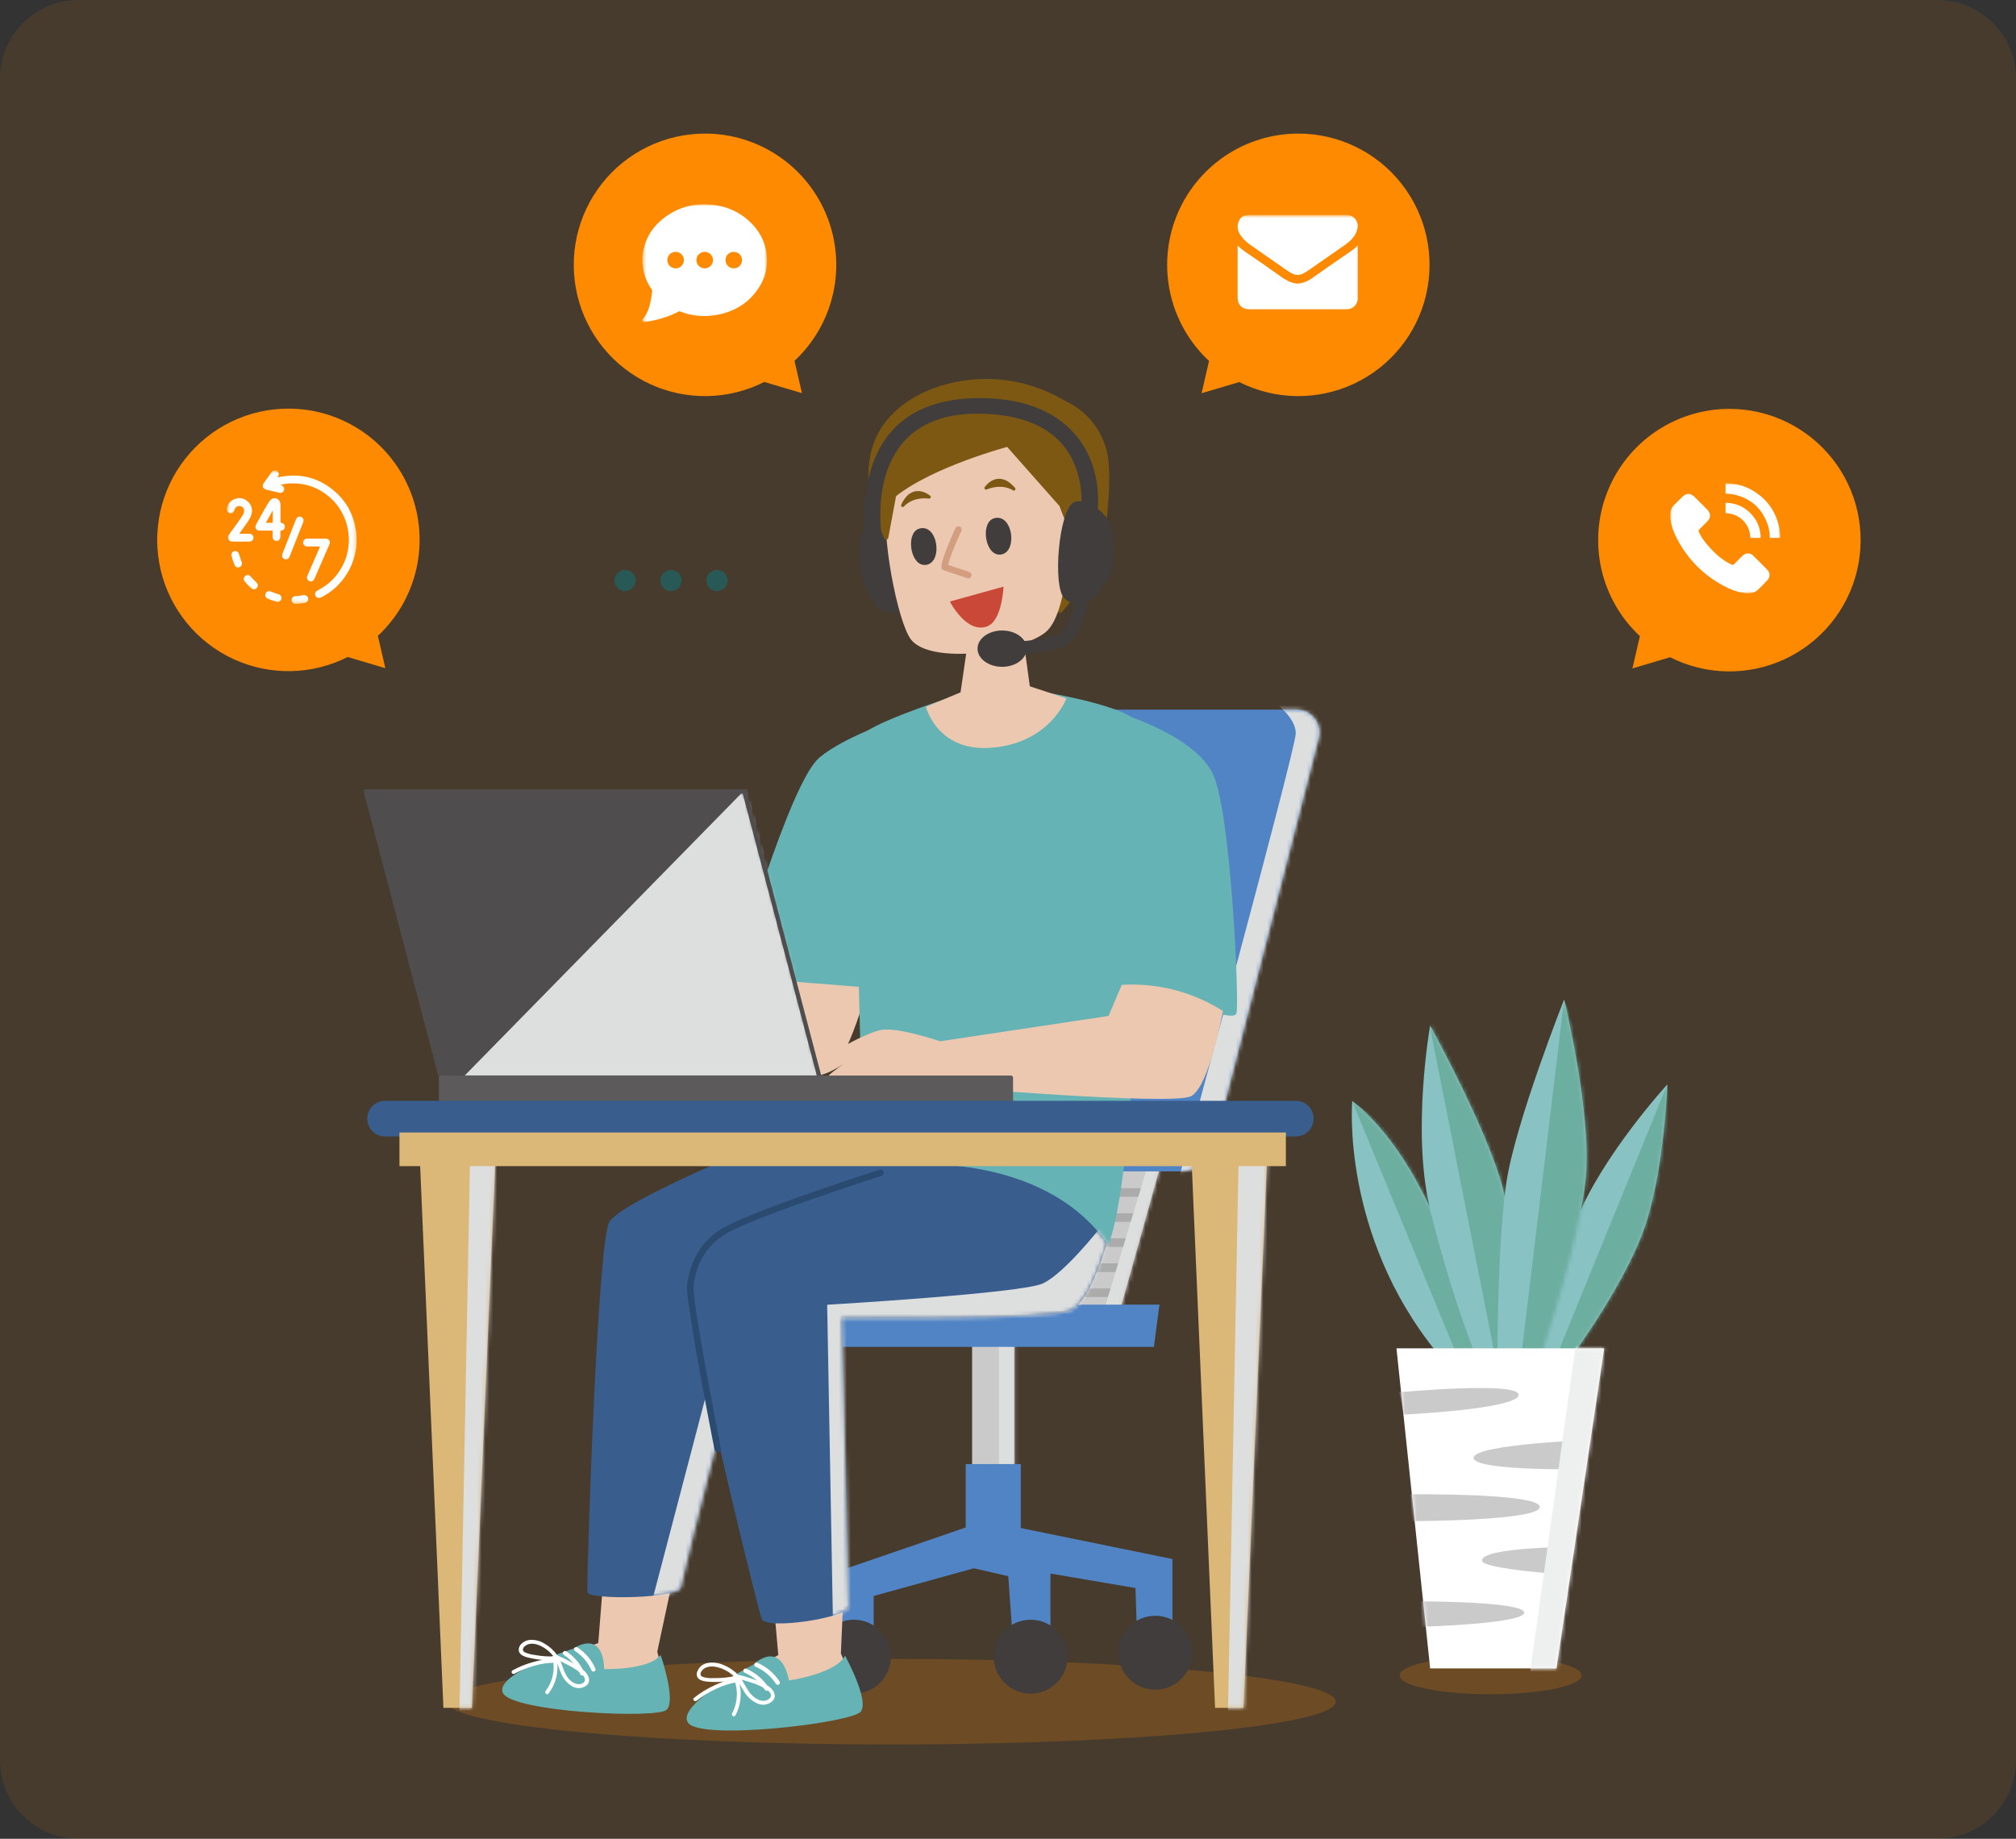 <svg width="513" height="468" viewBox="0 0 513 468" fill="none" xmlns="http://www.w3.org/2000/svg">
<rect x="0" y="0" width="513" height="468" fill="#333333" stroke="none"/>
<g clip-path="url(#clip0_198_436)">
<path d="M493 0H20C8.954 0 0 8.954 0 20V448C0 459.046 8.954 468 20 468H493C504.046 468 513 459.046 513 448V20C513 8.954 504.046 0 493 0Z" fill="#FE8A02" fill-opacity="0.1"/>
<g style="mix-blend-mode:multiply" opacity="0.2">
<path d="M402.465 426.41C402.465 429.067 392.093 431.22 379.309 431.22C366.524 431.22 356.161 429.112 356.161 426.41C356.161 423.708 366.524 421.601 379.309 421.601C392.093 421.601 402.465 423.762 402.465 426.41Z" fill="#FE8A02"/>
</g>
<path d="M365.714 344.351L375.618 343.513C375.618 343.513 367.677 299.003 344.106 280.224C344.07 280.224 341.162 314.179 365.714 344.351Z" fill="#89C2C3"/>
<mask id="mask0_198_436" style="mask-type:luminance" maskUnits="userSpaceOnUse" x="343" y="280" width="33" height="65">
<path d="M365.714 344.351L375.618 343.513C375.618 343.513 367.677 299.003 344.106 280.224C344.07 280.224 341.162 314.179 365.714 344.351Z" fill="white"/>
</mask>
<g mask="url(#mask0_198_436)">
<path d="M344.07 280.224L370.756 344.999L378.193 344.72C378.193 344.72 370.99 315.701 366.146 305.587C361.155 295.331 353.538 286.58 344.07 280.224Z" fill="#6CAE9F"/>
</g>
<path d="M363.914 261.031C363.914 261.031 380.48 291.086 382.992 305.064C385.504 319.043 384.171 346.251 384.171 346.251L375.546 345.216C370.781 332.784 366.842 320.051 363.752 307.1C359.232 287.466 363.914 261.031 363.914 261.031Z" fill="#89C2C3"/>
<mask id="mask1_198_436" style="mask-type:luminance" maskUnits="userSpaceOnUse" x="361" y="261" width="24" height="86">
<path d="M363.913 261.031C363.913 261.031 380.479 291.086 382.991 305.064C385.503 319.042 384.17 346.251 384.17 346.251L375.545 345.215C370.781 332.783 366.841 320.05 363.751 307.099C359.231 287.465 363.913 261.031 363.913 261.031Z" fill="white"/>
</mask>
<g mask="url(#mask1_198_436)">
<path d="M362.923 256.6L380.929 347.638L385.809 348.224C385.809 348.224 387.709 316.421 386.709 305.893C385.71 295.364 362.923 256.6 362.923 256.6Z" fill="#6CAE9F"/>
</g>
<path d="M400.378 344.613C400.378 344.613 414.306 325.699 418.952 311.027C423.597 296.355 424.282 276 424.282 276C424.282 276 407.851 293.87 401.071 310.658C395.858 323.546 392.5 344.243 392.5 344.243L400.378 344.613Z" fill="#89C2C3"/>
<mask id="mask2_198_436" style="mask-type:luminance" maskUnits="userSpaceOnUse" x="392" y="276" width="33" height="69">
<path d="M400.377 344.613C400.377 344.613 414.305 325.699 418.951 311.027C423.596 296.355 424.281 276 424.281 276C424.281 276 407.85 293.87 401.07 310.658C395.857 323.546 392.499 344.243 392.499 344.243L400.377 344.613Z" fill="white"/>
</mask>
<g mask="url(#mask2_198_436)">
<path d="M424.281 276L395.714 346.027L402.853 345.675C402.853 345.675 417.853 321.862 421.067 313.162C427.144 296.716 424.281 276 424.281 276Z" fill="#6CAE9F"/>
</g>
<path d="M391.618 346.72C391.618 346.72 402.179 315.674 403.565 299.237C404.952 282.8 398.019 254.384 398.019 254.384C398.019 254.384 385.658 285.592 383.353 300.786C381.048 315.98 381.039 344.999 381.039 344.999L391.618 346.72Z" fill="#89C2C3"/>
<mask id="mask3_198_436" style="mask-type:luminance" maskUnits="userSpaceOnUse" x="381" y="254" width="23" height="93">
<path d="M391.617 346.719C391.617 346.719 402.178 315.674 403.564 299.237C404.951 282.8 398.018 254.384 398.018 254.384C398.018 254.384 385.657 285.592 383.352 300.786C381.047 315.98 381.038 344.999 381.038 344.999L391.617 346.719Z" fill="white"/>
</mask>
<g mask="url(#mask3_198_436)">
<path d="M398.018 254.384L386.872 347.079L393.967 347.98C393.967 347.98 403.78 314.521 405.266 304.262C408.633 280.908 398.063 254.384 398.063 254.384" fill="#6CAE9F"/>
</g>
<path d="M355.351 343.18H408.209L396.063 424.645H363.922L355.351 343.18Z" fill="white"/>
<mask id="mask4_198_436" style="mask-type:luminance" maskUnits="userSpaceOnUse" x="355" y="343" width="54" height="82">
<path d="M355.352 343.181H408.21L396.064 424.645H363.923L355.352 343.181Z" fill="white"/>
</mask>
<g mask="url(#mask4_198_436)">
<path d="M356.062 354.357C356.062 354.357 386.782 351.493 386.421 355.069C386.061 358.644 357.161 360.049 357.161 360.049L356.062 354.357Z" fill="#CACACB"/>
<path d="M406.778 366.408C406.778 366.408 374.996 367.462 374.996 371.047C374.996 374.631 405.706 373.911 405.706 373.911L406.778 366.408Z" fill="#CACACB"/>
<path d="M358.962 380.332C358.962 380.332 391.815 379.972 391.815 383.548C391.815 387.123 359.313 387.15 359.313 387.15L358.962 380.332Z" fill="#CACACB"/>
<path d="M401.779 393.68C401.779 393.68 376.57 393.68 377.137 397.283C377.488 399.426 399.645 400.885 399.645 400.885L401.779 393.68Z" fill="#CACACB"/>
<path d="M361.067 407.569C361.067 407.569 387.852 407.569 387.852 410.433C387.852 413.297 361.743 414.036 361.743 414.036L361.067 407.569Z" fill="#CACACB"/>
<g style="mix-blend-mode:multiply">
<path d="M401.069 341.748L389.284 426.077H397.855L410.352 341.397L401.069 341.748Z" fill="#EEEFEF"/>
</g>
</g>
<g style="mix-blend-mode:multiply" opacity="0.2">
<path d="M226.821 444C289.274 444 339.902 439.125 339.902 433.111C339.902 427.097 289.274 422.222 226.821 422.222C164.368 422.222 113.74 427.097 113.74 433.111C113.74 439.125 164.368 444 226.821 444Z" fill="#FE8A02"/>
</g>
<path d="M258.107 341.118H247.366V388.123H258.107V341.118Z" fill="#CACACB"/>
<mask id="mask5_198_436" style="mask-type:luminance" maskUnits="userSpaceOnUse" x="247" y="341" width="12" height="48">
<path d="M258.107 341.118H247.366V388.123H258.107V341.118Z" fill="white"/>
</mask>
<g mask="url(#mask5_198_436)">
<g style="mix-blend-mode:multiply">
<path d="M260.25 341.793H254.209V378.053H260.25V341.793Z" fill="#DDDEDE"/>
</g>
</g>
<path d="M258.909 388.744L298.343 396.805V415.052H289.286L288.944 404.19L267.3 400.498V415.052H257.567L256.559 401.173L247.826 399.156L222.319 406.208V415.052H212.587V400.164L245.818 388.744H258.909Z" fill="#5184C4"/>
<path d="M293.985 430.049C299.176 430.049 303.385 425.839 303.385 420.646C303.385 415.453 299.176 411.243 293.985 411.243C288.794 411.243 284.586 415.453 284.586 420.646C284.586 425.839 288.794 430.049 293.985 430.049Z" fill="#403D3C"/>
<path d="M262.267 431.058C267.458 431.058 271.666 426.848 271.666 421.655C271.666 416.462 267.458 412.252 262.267 412.252C257.075 412.252 252.867 416.462 252.867 421.655C252.867 426.848 257.075 431.058 262.267 431.058Z" fill="#403D3C"/>
<path d="M226.686 421.655C226.686 423.515 226.134 425.332 225.101 426.879C224.069 428.425 222.601 429.63 220.883 430.342C219.166 431.054 217.276 431.24 215.452 430.877C213.629 430.514 211.954 429.619 210.64 428.304C209.325 426.989 208.43 425.313 208.067 423.489C207.705 421.665 207.891 419.775 208.602 418.057C209.314 416.338 210.518 414.87 212.064 413.837C213.61 412.803 215.427 412.252 217.286 412.252C219.778 412.254 222.168 413.246 223.93 415.009C225.692 416.771 226.683 419.162 226.686 421.655Z" fill="#403D3C"/>
<path d="M259.747 372.632H245.738V393.113H259.747V372.632Z" fill="#5184C4"/>
<path d="M295.49 295.958L284.749 334.408H269.983L281.057 295.958H295.49Z" fill="#CACACB"/>
<mask id="mask6_198_436" style="mask-type:luminance" maskUnits="userSpaceOnUse" x="269" y="295" width="27" height="40">
<path d="M295.489 295.959L284.748 334.408H269.982L281.056 295.959H295.489Z" fill="white"/>
</mask>
<g mask="url(#mask6_198_436)">
<path d="M269.65 329.031H287.441" stroke="#ABABAC" stroke-width="2.2" stroke-linecap="round" stroke-linejoin="round"/>
<path d="M272 322.654H289.79" stroke="#ABABAC" stroke-width="2.2" stroke-linecap="round" stroke-linejoin="round"/>
<path d="M274.351 316.269H292.141" stroke="#ABABAC" stroke-width="2.2" stroke-linecap="round" stroke-linejoin="round"/>
<path d="M276.7 309.892H294.491" stroke="#ABABAC" stroke-width="2.2" stroke-linecap="round" stroke-linejoin="round"/>
<path d="M279.051 303.515H296.841" stroke="#ABABAC" stroke-width="2.2" stroke-linecap="round" stroke-linejoin="round"/>
<g style="mix-blend-mode:multiply">
<path d="M291.97 296.967L280.392 335.245H288.45L300.352 298.138L291.97 296.967Z" fill="#DDDEDE"/>
</g>
</g>
<path d="M293.626 342.802H194.437L193.032 332.057H295.039L293.626 342.802Z" fill="#5184C4"/>
<path d="M300.351 298.138H239.219C237.639 298.137 236.08 297.788 234.651 297.114C233.222 296.44 231.959 295.459 230.953 294.241C229.947 293.023 229.222 291.597 228.83 290.067C228.438 288.536 228.388 286.937 228.685 285.385L247.07 189.33C247.539 186.879 248.848 184.669 250.77 183.079C252.693 181.489 255.109 180.62 257.604 180.621H329.972C330.852 180.622 331.721 180.823 332.512 181.21C333.303 181.597 333.995 182.159 334.536 182.854C335.078 183.548 335.454 184.357 335.637 185.218C335.819 186.08 335.803 186.971 335.59 187.826L308.958 291.402C308.479 293.323 307.372 295.03 305.813 296.25C304.253 297.471 302.331 298.135 300.351 298.138Z" fill="#5184C4"/>
<mask id="mask7_198_436" style="mask-type:luminance" maskUnits="userSpaceOnUse" x="228" y="180" width="108" height="119">
<path d="M300.352 298.138H239.22C237.64 298.137 236.08 297.788 234.652 297.114C233.223 296.44 231.96 295.459 230.954 294.241C229.948 293.023 229.223 291.597 228.831 290.067C228.439 288.536 228.389 286.937 228.686 285.385L247.071 189.33C247.54 186.879 248.849 184.669 250.771 183.079C252.694 181.489 255.11 180.62 257.605 180.621H329.973C330.853 180.622 331.722 180.823 332.513 181.21C333.304 181.597 333.996 182.159 334.537 182.854C335.079 183.548 335.455 184.357 335.638 185.218C335.82 186.08 335.804 186.971 335.591 187.826L308.959 291.402C308.48 293.323 307.373 295.03 305.813 296.25C304.254 297.471 302.332 298.135 300.352 298.138Z" fill="white"/>
</mask>
<g mask="url(#mask7_198_436)">
<g style="mix-blend-mode:multiply">
<path d="M324.696 179.107C324.696 179.107 329.729 182.629 329.729 186.664C329.729 190.699 299.541 301.498 299.541 301.498L310.111 296.995C310.111 296.995 338.255 191.194 339.299 187.673C340.344 184.151 336.779 179.107 334.798 179.107H324.696Z" fill="#DDDEDE"/>
</g>
</g>
<path d="M196.903 408.307L198.046 421.231C198.046 421.231 177.096 433.021 178.248 436.821C179.4 440.622 216.251 436.821 217.394 433.777C218.538 430.733 213.973 420.853 213.973 420.853L214.729 403.74L196.903 408.307Z" fill="#ECC8B1"/>
<path d="M191.654 423.708C191.654 423.708 198.497 416.872 200.774 427.707C200.774 427.707 212.749 425.996 215.027 421.402C215.027 421.402 221.329 432.805 219.015 435.66C216.701 438.515 178.545 443.072 175.124 438.515C171.703 433.958 191.654 423.708 191.654 423.708Z" fill="#66B3B5"/>
<path d="M192.51 423.708C194.718 424.67 196.596 426.257 197.912 428.274" stroke="white" stroke-width="1.1" stroke-linecap="round" stroke-linejoin="round"/>
<path d="M189.701 425.23C191.908 426.189 193.786 427.773 195.103 429.787" stroke="white" stroke-width="1.1" stroke-linecap="round" stroke-linejoin="round"/>
<path d="M187.36 427.149C188.62 427.446 189.863 427.807 191.087 428.221C192.396 428.613 193.654 429.16 194.832 429.851C195.4 430.211 196.201 430.806 196.192 431.544C196.183 432.283 195.193 432.841 194.472 432.886C192.834 432.994 191.375 431.698 190.502 430.446C189.629 429.194 188.971 427.546 187.846 426.321C186.805 425.216 185.536 424.353 184.128 423.79C182.785 423.171 181.279 423.004 179.833 423.312C179.21 423.46 178.642 423.781 178.194 424.239C177.746 424.696 177.437 425.271 177.303 425.897C177.114 427.906 179.617 428.014 181.012 428.077C183.22 428.168 185.43 427.968 187.585 427.482C188.206 427.347 187.945 426.393 187.324 426.528C185.395 426.958 183.42 427.151 181.445 427.104C180.531 427.178 179.612 427.064 178.744 426.771C178.014 426.411 178.203 425.681 178.645 425.168C179.635 424.015 181.238 423.997 182.615 424.348C184.128 424.737 185.519 425.502 186.657 426.573C187.864 427.699 188.458 429.167 189.358 430.545C190.138 431.89 191.327 432.95 192.753 433.571C193.398 433.868 194.12 433.96 194.819 433.832C195.518 433.705 196.161 433.365 196.66 432.859C197.768 431.562 196.831 430.103 195.679 429.257C194.504 428.474 193.221 427.867 191.87 427.455C190.473 426.955 189.048 426.534 187.603 426.195C186.982 426.05 186.703 427.005 187.342 427.149H187.36Z" fill="white"/>
<path d="M186.666 427.086C187.278 428.52 187.561 430.073 187.496 431.632C187.431 433.19 187.018 434.714 186.288 436.092C185.991 436.651 186.837 437.155 187.143 436.587C187.956 435.054 188.412 433.357 188.477 431.623C188.543 429.889 188.216 428.162 187.521 426.572C187.269 425.987 186.414 426.491 186.621 427.068L186.666 427.086Z" fill="white"/>
<path d="M187.242 427.221C185.298 427.545 183.411 428.152 181.642 429.022C179.834 429.857 178.135 430.91 176.582 432.157C176.087 432.553 176.789 433.255 177.284 432.85C178.78 431.668 180.412 430.67 182.146 429.878C183.852 429.037 185.672 428.451 187.548 428.14C188.169 428.041 187.908 427.086 187.278 427.185L187.242 427.221Z" fill="white"/>
<path d="M153.211 405.893L152.238 418.187C152.238 418.187 130.784 425.924 131.252 429.67C131.72 433.417 166.869 435.678 168.417 433.012C169.966 430.346 167.256 420.348 167.256 420.348L170.668 404.443L153.211 405.893Z" fill="#ECC8B1"/>
<path d="M145.837 419.628C145.837 419.628 153.328 414.296 153.751 424.816C153.751 424.816 165.248 425.104 168.102 421.213C168.102 421.213 172.181 432.922 169.588 435.209C166.995 437.497 130.487 435.759 128.002 430.94C125.517 426.122 145.837 419.628 145.837 419.628Z" fill="#66B3B5"/>
<path d="M146.638 419.763C148.559 421.013 150.074 422.798 150.995 424.897" stroke="white" stroke-width="1.1" stroke-linecap="round" stroke-linejoin="round"/>
<path d="M143.784 420.754C145.707 421.999 147.222 423.781 148.142 425.879" stroke="white" stroke-width="1.1" stroke-linecap="round" stroke-linejoin="round"/>
<path d="M141.336 422.231C142.47 422.708 143.578 423.258 144.667 423.843C145.797 424.406 146.857 425.098 147.827 425.906C148.304 426.347 149.034 427.086 148.8 427.806C148.566 428.527 147.611 428.707 146.999 428.644C145.441 428.446 144.298 426.977 143.713 425.654C143.128 424.33 142.74 422.681 141.849 421.366C141.012 420.147 139.914 419.128 138.635 418.385C137.45 417.611 136.037 417.265 134.629 417.403C133.521 417.593 132.189 418.403 132.018 419.61C131.765 421.411 134.016 421.817 135.304 422.087C137.316 422.507 139.373 422.667 141.426 422.564C142.056 422.564 142.065 421.538 141.426 421.574C139.617 421.667 137.804 421.546 136.024 421.213C135.181 421.115 134.356 420.897 133.575 420.565C132.873 420.196 132.945 419.547 133.467 419.061C134.547 418.034 136.168 418.286 137.402 418.836C138.793 419.464 139.999 420.442 140.904 421.673C141.804 422.943 142.155 424.456 142.776 425.879C143.324 427.293 144.341 428.476 145.657 429.229C146.228 429.554 146.883 429.699 147.537 429.644C148.191 429.59 148.813 429.338 149.322 428.923C150.456 427.833 149.745 426.338 148.818 425.401C147.794 424.465 146.642 423.679 145.396 423.069C144.192 422.405 142.954 421.804 141.687 421.267C141.102 421.024 140.85 421.979 141.426 422.222L141.336 422.231Z" fill="white"/>
<path d="M140.588 421.979C140.945 423.417 140.976 424.917 140.676 426.368C140.377 427.819 139.756 429.185 138.86 430.364C138.473 430.86 139.166 431.562 139.562 431.058C140.574 429.751 141.278 428.232 141.62 426.615C141.963 424.997 141.937 423.324 141.543 421.718C141.504 421.596 141.419 421.495 141.307 421.434C141.195 421.373 141.064 421.358 140.941 421.392C140.818 421.425 140.712 421.505 140.647 421.615C140.581 421.724 140.56 421.855 140.588 421.979Z" fill="white"/>
<path d="M141.201 422.204C139.318 422.204 137.446 422.484 135.646 423.032C133.816 423.525 132.054 424.239 130.397 425.158C130.292 425.228 130.218 425.335 130.19 425.457C130.161 425.58 130.18 425.709 130.243 425.818C130.306 425.927 130.409 426.008 130.529 426.044C130.649 426.08 130.779 426.069 130.892 426.013C132.476 425.138 134.16 424.458 135.907 423.987C137.623 423.463 139.407 423.196 141.201 423.194C141.332 423.194 141.458 423.142 141.551 423.049C141.644 422.956 141.696 422.83 141.696 422.699C141.696 422.568 141.644 422.442 141.551 422.349C141.458 422.256 141.332 422.204 141.201 422.204Z" fill="white"/>
<path d="M211.912 271.614C216.413 268.84 221.987 247.098 221.987 247.098C209.148 239.551 195.715 244.838 195.715 244.838L192.699 252.889L150.149 261.203C150.149 261.203 139.346 257.933 135.051 258.942C130.756 259.951 119.745 266.489 120.781 269.011C121.816 271.533 126.993 267.21 126.993 267.21C126.993 267.21 118.935 272.749 120.952 274.01C122.969 275.271 129.514 269.984 129.514 269.984C129.514 269.984 121.96 274.766 124.22 275.775C125.697 276.433 132.323 272.497 132.323 272.497C132.323 272.497 124.607 277 126.363 277.793C128.119 278.585 135.681 274.55 135.681 274.55L143.235 272.533C143.235 272.533 138.454 275.811 139.706 277.036C140.957 278.261 149.528 275.235 151.293 274.514C153.058 273.794 153.805 271.245 153.805 271.245C153.805 271.245 206.168 274.181 211.957 271.578" fill="#ECC8B1"/>
<path d="M227.353 183.971C227.353 183.971 214.937 188.168 208.896 193.211C201.396 199.453 187.414 248.152 187.414 248.152L221.626 250.854L227.353 183.971Z" fill="#66B3B5"/>
<mask id="mask8_198_436" style="mask-type:luminance" maskUnits="userSpaceOnUse" x="187" y="183" width="41" height="68">
<path d="M227.353 183.971C227.353 183.971 214.937 188.168 208.896 193.211C201.396 199.453 187.414 248.152 187.414 248.152L221.626 250.854L227.353 183.971Z" fill="white"/>
</mask>
<g mask="url(#mask8_198_436)">
<g style="mix-blend-mode:multiply" opacity="0.25">
<path d="M207.104 239.379C201.936 245.107 193.032 246.224 183.858 244.18C183.642 246.882 185.658 249.223 187.747 250.871C195.418 256.789 205.925 257.383 215.567 256.384C220.177 255.906 224.949 255.033 228.649 252.24C232.727 249.142 234.879 244.135 236.167 239.172C237.896 232.496 238.363 225.556 237.544 218.709C236.815 212.612 223.22 191.095 218.52 201.434C215.477 208.135 217.863 227.463 207.104 239.379Z" fill="#66B3B5"/>
</g>
</g>
<path d="M227.353 183.971C227.353 183.971 214.937 188.168 208.896 193.211C201.396 199.453 187.414 248.152 187.414 248.152L221.626 250.854L227.353 183.971Z" stroke="#66B3B5" stroke-width="1.1" stroke-linecap="round" stroke-linejoin="round"/>
<path d="M194.122 291.086C194.122 291.086 158.046 305.722 155.021 311.072C151.995 316.422 149.186 403.236 149.484 405.254C149.781 407.271 172.982 406.929 173.315 403.912C173.648 400.895 192.447 328.022 192.447 328.022L245.143 301.498C245.143 301.498 210.904 285.007 194.122 291.086Z" fill="#395E8E"/>
<mask id="mask9_198_436" style="mask-type:luminance" maskUnits="userSpaceOnUse" x="149" y="289" width="97" height="118">
<path d="M194.121 291.086C194.121 291.086 158.045 305.722 155.02 311.072C151.994 316.422 149.185 403.236 149.483 405.254C149.78 407.271 172.981 406.929 173.314 403.912C173.647 400.895 192.446 328.022 192.446 328.022L245.142 301.498C245.142 301.498 210.903 285.007 194.121 291.086Z" fill="white"/>
</mask>
<g mask="url(#mask9_198_436)">
<g style="mix-blend-mode:multiply">
<path d="M183.994 338.578L165.501 409.136L175.089 406.398L186.731 363.238L183.994 338.578Z" fill="#DDDEDE"/>
</g>
</g>
<path d="M262.015 176.081C262.015 176.081 285.424 179.612 288.944 184.142C290.961 186.736 289.952 293.437 281.651 316.359C281.651 316.359 235.077 291.14 193.032 291.428L219.718 273.793C219.718 273.793 217.071 192.392 219.466 187.79C220.834 185.16 238.85 178.855 244.387 177.342C247.871 176.396 262.015 176.081 262.015 176.081Z" fill="#66B3B5"/>
<mask id="mask10_198_436" style="mask-type:luminance" maskUnits="userSpaceOnUse" x="193" y="176" width="97" height="141">
<path d="M262.015 176.081C262.015 176.081 285.424 179.612 288.944 184.142C290.961 186.736 289.952 293.437 281.651 316.359C281.651 316.359 235.077 291.14 193.032 291.428L219.718 273.793C219.718 273.793 217.071 192.392 219.466 187.79C220.834 185.16 238.85 178.855 244.387 177.342C247.871 176.396 262.015 176.081 262.015 176.081Z" fill="white"/>
</mask>
<g mask="url(#mask10_198_436)">
<g style="mix-blend-mode:multiply" opacity="0.25">
<path d="M257.225 277.919C249.843 284.493 241.92 293.05 233.349 298.039L257.504 314.855C260.142 316.656 262.906 318.574 266.067 319.106C268.773 319.414 271.514 319.125 274.097 318.259C279.742 316.683 285.297 314.269 289.484 310.153C294.886 304.83 297.515 297.148 298.109 289.564C298.703 281.98 297.461 274.397 296.227 266.894L291.906 240.496C291.141 235.822 290.339 231.039 288.061 226.887C286.81 224.609 285.216 207.181 282.137 207.298C278.113 207.478 275.025 262.085 257.225 277.919Z" fill="#66B3B5"/>
</g>
</g>
<path d="M262.015 176.081C262.015 176.081 285.424 179.612 288.944 184.142C290.961 186.736 289.952 293.437 281.651 316.359C281.651 316.359 235.077 291.14 193.032 291.428L219.718 273.793C219.718 273.793 217.071 192.392 219.466 187.79C220.834 185.16 238.85 178.855 244.387 177.342C247.871 176.396 262.015 176.081 262.015 176.081Z" stroke="#66B3B5" stroke-width="1.1" stroke-linecap="round" stroke-linejoin="round"/>
<path d="M283.406 181.62C283.406 181.62 302.628 186.934 307.931 196.778C312.721 205.686 314.846 255.987 314.089 257.744C313.333 259.5 282.65 249.872 279.382 247.836L283.406 181.62Z" fill="#66B3B5" stroke="#66B3B5" stroke-width="1.1" stroke-linecap="round" stroke-linejoin="round"/>
<path d="M311.191 257.321C311.191 257.321 307.788 276.414 303.133 278.981C298.479 281.548 236.743 276.279 236.743 276.279C236.743 276.279 227.074 278.378 224.346 277.252C224.346 277.252 218.179 280.008 216.45 279.17C214.721 278.333 220.898 275.568 220.898 275.568C220.898 275.568 214.145 279.17 212.705 278.486C210.481 277.378 218.242 272.929 218.242 272.929C218.242 272.929 211.471 277.928 209.509 276.586C207.546 275.244 215.811 270.056 215.811 270.056C215.811 270.056 208.014 275.514 207.114 272.947C206.213 270.38 219.898 262.923 224.22 262.139C228.541 261.355 239.219 265.03 239.219 265.03L282.084 258.581L285.451 250.665C294.518 250.118 303.525 252.447 311.191 257.321Z" fill="#ECC8B1"/>
<path d="M281.651 316.358C281.651 316.358 277.699 330.715 272.648 333.399C267.597 336.083 214.262 335.443 214.262 335.443C214.262 335.443 215.945 406.298 215.945 408.982C215.945 411.666 194.797 415.026 193.788 412.008C192.987 409.586 179.221 355.168 175.638 330.697C174.323 321.69 178.077 315.926 182.012 313.909C196.966 306.235 229.036 296.499 229.036 296.499C229.036 296.499 264.779 292.599 281.651 316.358Z" fill="#395E8E"/>
<mask id="mask11_198_436" style="mask-type:luminance" maskUnits="userSpaceOnUse" x="175" y="296" width="107" height="118">
<path d="M281.651 316.358C281.651 316.358 277.699 330.715 272.648 333.399C267.597 336.083 214.262 335.443 214.262 335.443C214.262 335.443 215.945 406.298 215.945 408.982C215.945 411.666 194.797 415.026 193.788 412.008C192.987 409.586 179.221 355.168 175.638 330.697C174.323 321.69 178.077 315.926 182.012 313.909C196.966 306.235 229.036 296.499 229.036 296.499C229.036 296.499 264.779 292.599 281.651 316.358Z" fill="white"/>
</mask>
<g mask="url(#mask11_198_436)">
<g style="mix-blend-mode:multiply">
<path d="M279.885 312.576C279.885 312.576 270.819 324.167 265.327 326.68C259.835 329.193 210.488 332.084 210.488 332.084L211.956 412.837L218.501 409.811L217.493 339.803C217.493 339.803 270.36 341.316 276.401 336.785C282.442 332.255 285.467 317.646 285.467 317.646L279.885 312.576Z" fill="#DDDEDE"/>
</g>
</g>
<path d="M270.82 102.551C273.395 103.717 275.666 105.461 277.458 107.648C279.249 109.835 280.511 112.406 281.147 115.161C282.398 120.448 281.399 131.526 280.138 138.073C278.878 144.621 269.83 155.429 269.83 155.429L225.525 136.794C222.269 130.977 220.948 124.274 221.752 117.655C223.013 106.325 233.078 99.777 243.36 97.76C252.79 95.854 262.592 97.564 270.82 102.551Z" fill="#7C5813" stroke="#7C5813" stroke-width="1.1" stroke-linecap="round" stroke-linejoin="round"/>
<path d="M225.003 134.282C219.466 131.76 217.8 137.182 218.962 144.351C220.474 153.421 224.751 157.699 228.784 155.429C231.593 153.853 225.003 134.282 225.003 134.282Z" fill="#403D3C"/>
<path d="M225.759 126.725C223.958 135.732 228.46 158.419 231.8 162.751C236.833 169.299 259.71 166.03 266.012 160.95C272.891 155.438 272.314 128.463 272.314 125.689C272.314 122.915 266.075 111.018 252.174 110.829C233.817 110.603 226.767 121.691 225.759 126.725Z" fill="#ECC8B1"/>
<path d="M243.883 134.786C243.883 134.786 240.362 142.334 240.362 144.351L246.403 146.369" stroke="#D39D80" stroke-width="1.65" stroke-linecap="round" stroke-linejoin="round"/>
<path d="M241.704 153.096L255.362 149.313C255.362 149.313 255.02 158.05 251.167 159.446C245.909 161.355 241.704 153.096 241.704 153.096Z" fill="#CA4837"/>
<path d="M253.047 132.462C257 131.183 258.224 139.839 254.776 140.568C251.328 141.298 250.139 133.408 253.047 132.462Z" fill="#403D3C" stroke="#403D3C" stroke-width="1.1" stroke-linecap="round" stroke-linejoin="round"/>
<path d="M234.005 135.092C237.958 133.804 239.182 142.459 235.734 143.198C232.286 143.936 231.115 136.038 234.005 135.092Z" fill="#403D3C" stroke="#403D3C" stroke-width="1.1" stroke-linecap="round" stroke-linejoin="round"/>
<path d="M256.973 107.082C263.833 107.983 270.064 112.621 272.08 117.151C274.097 121.682 272.585 135.039 272.585 135.039L270.064 128.491L256.469 113.126C256.469 113.126 237.337 118.16 227.514 125.969L225.498 136.777C223.543 132.501 223.272 127.644 224.741 123.177C227.622 114.882 237.337 104.56 256.973 107.082Z" fill="#7C5813" stroke="#7C5813" stroke-width="1.1" stroke-linecap="round" stroke-linejoin="round"/>
<path d="M260.251 161.481L262.052 174.676L271.361 177.756C271.361 177.756 267.085 189.564 251.473 190.366C238.319 190.951 235.618 179.891 235.618 179.891L244.423 176.216L246.224 163.877L260.251 161.481Z" fill="#ECC8B1"/>
<path d="M250.923 124.203C250.923 124.203 253.948 119.7 257.972 124.455C257.981 124.455 255.217 122.447 250.923 124.203Z" fill="#7C5813" stroke="#7C5813" stroke-width="0.83" stroke-linecap="round" stroke-linejoin="round"/>
<path d="M236.428 126.491C236.428 126.491 232.305 122.943 229.712 128.635C229.712 128.644 231.837 125.951 236.428 126.491Z" fill="#7C5813" stroke="#7C5813" stroke-width="0.83" stroke-linecap="round" stroke-linejoin="round"/>
<path d="M273.089 127.941C269.38 130.282 267.831 149.295 270.82 152.258C273.809 155.222 279.337 153.591 282.398 146.404C284.199 142.117 283.506 134.498 281.399 131.552C279.652 129.103 275.232 126.599 273.089 127.941Z" fill="#403D3C"/>
<path d="M277.239 131.481C277.155 131.489 277.071 131.489 276.987 131.481C276.72 131.46 276.459 131.387 276.221 131.264C275.982 131.141 275.771 130.972 275.599 130.767C275.427 130.561 275.298 130.323 275.219 130.067C275.141 129.81 275.114 129.541 275.141 129.274C275.141 129.184 276.267 119.547 269.928 112.63C265.688 108.009 259.044 105.596 250.175 105.307C219.969 104.326 224.246 134.128 224.174 134.885C224.106 135.424 223.83 135.915 223.403 136.252C222.977 136.589 222.436 136.745 221.896 136.686C221.364 136.641 220.87 136.395 220.512 135.999C220.155 135.603 219.961 135.086 219.969 134.552C219.717 125.734 219.969 100.804 250.301 101.336C260.421 101.516 268.11 104.551 273.143 110.063C280.705 118.34 279.391 129.292 279.328 129.751C279.247 130.243 278.992 130.69 278.608 131.008C278.224 131.326 277.737 131.494 277.239 131.481Z" fill="#403D3C"/>
<g style="mix-blend-mode:multiply" opacity="0.6">
<path d="M246.151 166.264C246.151 166.264 254.254 165.759 259.494 164.246C259.494 164.246 256.721 169.533 251.94 170.29C247.16 171.046 246.151 166.264 246.151 166.264Z" fill="#ECC8B1"/>
</g>
<path d="M182.625 368.767C182.625 368.767 175.215 331.237 175.665 327.229C176.169 322.726 178.177 317.16 183.768 313.629C190.8 309.126 224.04 298.516 224.04 298.516" stroke="#2A4A70" stroke-width="1.65" stroke-linecap="round" stroke-linejoin="round"/>
<path d="M275.358 152.853C275.358 152.853 273.845 160.473 270.856 162.481C267.867 164.49 259.53 164.886 259.53 164.886" stroke="#403D3C" stroke-width="3.3" stroke-linecap="round" stroke-linejoin="round"/>
<path d="M261.258 165.094C261.258 167.651 258.458 169.714 255.001 169.714C251.544 169.714 248.753 167.651 248.753 165.094C248.753 162.536 251.553 160.473 255.001 160.473C258.449 160.473 261.258 162.518 261.258 165.094Z" fill="#403D3C"/>
<path d="M208.554 274.298H112.228L93.096 201.435H189.422L208.554 274.298Z" fill="#4F4D4D"/>
<mask id="mask12_198_436" style="mask-type:luminance" maskUnits="userSpaceOnUse" x="93" y="201" width="116" height="74">
<path d="M208.554 274.298H112.228L93.096 201.435H189.422L208.554 274.298Z" fill="white"/>
</mask>
<g mask="url(#mask12_198_436)">
<g style="mix-blend-mode:multiply">
<path d="M190.773 199.76L114.74 277.324L212.669 277.072L190.773 199.76Z" fill="#DDDEDE"/>
</g>
</g>
<path d="M208.554 274.298H112.228L93.096 201.435H189.422L208.554 274.298Z" stroke="#4F4D4D" stroke-width="1.1" stroke-linecap="round" stroke-linejoin="round"/>
<path d="M257.234 274.298H112.228V280.341H257.234V274.298Z" fill="#5C5A5A" stroke="#5C5A5A" stroke-width="1.1" stroke-linecap="round" stroke-linejoin="round"/>
<path d="M329.745 280.179H97.984C95.487 280.179 93.464 282.203 93.464 284.7V284.728C93.464 287.225 95.487 289.249 97.984 289.249H329.745C332.242 289.249 334.265 287.225 334.265 284.728V284.7C334.265 282.203 332.242 280.179 329.745 280.179Z" fill="#395E8E"/>
<path d="M106.844 295.202L112.831 434.687H120.079L126.057 295.202H106.844Z" fill="#DBB778"/>
<mask id="mask13_198_436" style="mask-type:luminance" maskUnits="userSpaceOnUse" x="106" y="295" width="21" height="140">
<path d="M106.844 295.202L112.831 434.687H120.079L126.057 295.202H106.844Z" fill="white"/>
</mask>
<g mask="url(#mask13_198_436)">
<g style="mix-blend-mode:multiply">
<path d="M119.62 294.392L116.883 437.218H123.05L131.261 294.392H119.62Z" fill="#DDDEDE"/>
</g>
</g>
<path d="M303.205 295.202L309.192 434.687H316.431L322.418 295.202H303.205Z" fill="#DBB778"/>
<mask id="mask14_198_436" style="mask-type:luminance" maskUnits="userSpaceOnUse" x="303" y="295" width="20" height="140">
<path d="M303.205 295.202L309.192 434.687H316.431L322.418 295.202H303.205Z" fill="white"/>
</mask>
<g mask="url(#mask14_198_436)">
<g style="mix-blend-mode:multiply">
<path d="M315.206 293.536L312.469 436.362H318.627L326.847 293.536H315.206Z" fill="#DDDEDE"/>
</g>
</g>
<path d="M327.208 288.24H101.649V296.805H327.208V288.24Z" fill="#DBB778"/>
<path d="M159.054 150.448C160.541 150.448 161.746 149.243 161.746 147.755C161.746 146.268 160.541 145.062 159.054 145.062C157.568 145.062 156.362 146.268 156.362 147.755C156.362 149.243 157.568 150.448 159.054 150.448Z" fill="#295956"/>
<path d="M170.74 150.448C172.227 150.448 173.432 149.243 173.432 147.755C173.432 146.268 172.227 145.062 170.74 145.062C169.253 145.062 168.048 146.268 168.048 147.755C168.048 149.243 169.253 150.448 170.74 150.448Z" fill="#295956"/>
<path d="M182.435 150.448C183.922 150.448 185.127 149.243 185.127 147.755C185.127 146.268 183.922 145.062 182.435 145.062C180.948 145.062 179.743 146.268 179.743 147.755C179.743 149.243 180.948 150.448 182.435 150.448Z" fill="#295956"/>
<path d="M73.38 104C80.085 103.998 86.635 106.016 92.178 109.79C97.721 113.565 101.999 118.921 104.456 125.162C106.913 131.403 107.435 138.239 105.953 144.781C104.472 151.323 101.056 157.267 96.151 161.839L98.052 170.059L88.472 167.221C83.971 169.498 79.013 170.727 73.97 170.813C68.926 170.9 63.929 169.842 59.353 167.721C54.776 165.599 50.74 162.467 47.546 158.561C44.353 154.656 42.085 150.077 40.913 145.169C39.742 140.261 39.697 135.152 40.782 130.224C41.866 125.296 44.053 120.678 47.177 116.716C50.301 112.755 54.282 109.553 58.82 107.35C63.358 105.148 68.336 104.003 73.38 104Z" fill="#FE8A02"/>
<mask id="mask15_198_436" style="mask-type:luminance" maskUnits="userSpaceOnUse" x="57" y="119" width="34" height="35">
<path d="M90.761 119.705H57.705V153.705H90.761V119.705Z" fill="white"/>
</mask>
<g mask="url(#mask15_198_436)">
<path d="M70.213 119.705C70.972 120.141 71.138 120.668 70.724 121.322L70.619 121.488C70.957 121.506 71.24 121.381 71.531 121.33C76.817 120.399 81.484 121.733 85.478 125.328C88.338 127.901 89.981 131.184 90.578 134.999C91.659 141.919 87.947 149.029 81.671 152.061C81.112 152.327 80.547 152.167 80.288 151.66C80.029 151.152 80.238 150.566 80.815 150.278C83.778 148.796 85.967 146.546 87.404 143.543C90.175 137.757 88.659 130.567 83.775 126.448C80.905 124.023 77.596 122.887 73.848 123.041C73.032 123.07 72.222 123.189 71.432 123.396C71.453 123.512 71.536 123.484 71.592 123.508C72.129 123.707 72.41 124.198 72.273 124.704C72.127 125.247 71.659 125.541 71.081 125.419C70.502 125.298 69.909 125.142 69.323 125.001C68.802 124.875 68.281 124.748 67.761 124.621C66.882 124.408 66.606 123.663 67.131 122.935C67.754 122.067 68.391 121.208 69.007 120.334C69.186 120.054 69.446 119.836 69.752 119.713L70.213 119.705Z" fill="white"/>
<path d="M71.378 130.633C71.378 131.352 71.382 132.071 71.378 132.789C71.378 132.967 71.406 133.056 71.616 133.083C72.157 133.163 72.506 133.578 72.495 134.073C72.488 134.583 72.12 134.981 71.559 135.042C71.373 135.063 71.351 135.144 71.351 135.295C71.351 135.748 71.351 136.202 71.339 136.655C71.326 137.252 70.907 137.689 70.359 137.685C69.826 137.685 69.401 137.257 69.381 136.681C69.368 136.294 69.387 135.906 69.39 135.52C69.39 134.969 69.438 135.055 68.951 135.052C67.998 135.052 67.045 135.052 66.092 135.052C65.179 135.052 64.729 134.289 65.172 133.483C66.192 131.629 67.199 129.766 68.302 127.959C68.436 127.718 68.6 127.495 68.79 127.296C69.224 126.878 69.727 126.675 70.32 126.874C70.912 127.074 71.244 127.538 71.331 128.149C71.447 128.971 71.364 129.804 71.378 130.633ZM67.644 133.065C68.222 133.065 68.732 133.065 69.243 133.065C69.432 133.065 69.413 132.938 69.413 132.816C69.413 132.363 69.413 131.91 69.413 131.457C69.413 130.99 69.413 130.523 69.413 130.056L69.341 130.04L67.644 133.065Z" fill="white"/>
<path d="M60.936 135.853C61.768 135.853 62.597 135.853 63.427 135.853C63.936 135.853 64.293 136.096 64.444 136.534C64.495 136.678 64.512 136.832 64.493 136.984C64.474 137.136 64.419 137.281 64.334 137.407C64.249 137.534 64.135 137.638 64.002 137.712C63.87 137.786 63.721 137.826 63.57 137.831C62.069 137.854 60.568 137.891 59.068 137.831C58.15 137.788 57.705 136.917 58.226 136.143C58.835 135.238 59.511 134.38 60.147 133.492C60.645 132.792 61.13 132.082 61.614 131.371C61.816 131.081 61.971 130.761 62.075 130.423C62.28 129.729 61.968 129.092 61.306 128.852C60.997 128.746 60.659 128.763 60.362 128.899C60.065 129.036 59.83 129.283 59.707 129.589C59.679 129.66 59.66 129.736 59.638 129.81C59.462 130.413 58.962 130.73 58.419 130.58C57.875 130.43 57.591 129.89 57.748 129.287C58.05 128.134 58.759 127.328 59.886 126.965C61.125 126.565 62.263 126.829 63.181 127.772C64.099 128.714 64.35 129.84 63.92 131.103C63.676 131.822 63.29 132.462 62.855 133.075C62.268 133.903 61.676 134.726 61.089 135.554C61.029 135.639 60.93 135.708 60.936 135.853Z" fill="white"/>
<path d="M80.569 137.095C81.348 137.095 82.126 137.089 82.903 137.095C83.711 137.102 84.159 137.782 83.835 138.534C82.565 141.471 81.289 144.404 80.007 147.335C79.765 147.89 79.216 148.115 78.709 147.899C78.201 147.682 77.972 147.1 78.217 146.537C79.242 144.168 80.271 141.802 81.305 139.439C81.46 139.084 81.46 139.084 81.063 139.084C80.11 139.084 79.156 139.09 78.203 139.084C77.445 139.076 76.966 138.451 77.185 137.78C77.25 137.578 77.378 137.403 77.549 137.281C77.721 137.16 77.927 137.097 78.137 137.104C78.948 137.095 79.756 137.095 80.569 137.095Z" fill="white"/>
<path d="M72.746 142.361C72.029 142.355 71.591 141.659 71.868 140.942C72.432 139.493 73.006 138.047 73.576 136.601C74.158 135.122 74.741 133.646 75.326 132.171C75.519 131.684 75.921 131.429 76.369 131.487C77.031 131.576 77.409 132.215 77.16 132.872C76.721 134.025 76.257 135.171 75.805 136.32C75.105 138.094 74.405 139.869 73.705 141.643C73.512 142.133 73.191 142.366 72.746 142.361Z" fill="white"/>
<path d="M60.501 144.418C60.33 144.408 60.164 144.349 60.025 144.248C59.886 144.146 59.778 144.007 59.715 143.846C59.379 143.089 59.111 142.304 58.915 141.499C58.881 141.373 58.872 141.241 58.889 141.112C58.907 140.982 58.949 140.858 59.015 140.745C59.08 140.632 59.167 140.534 59.27 140.455C59.374 140.377 59.492 140.32 59.617 140.289C60.151 140.156 60.648 140.444 60.809 141.005C61.009 141.695 61.242 142.371 61.5 143.041C61.766 143.732 61.307 144.419 60.501 144.418Z" fill="white"/>
<path d="M70.586 153.195C70.534 153.185 70.41 153.17 70.299 153.139C69.561 152.937 68.837 152.68 68.136 152.37C67.609 152.14 67.38 151.59 67.579 151.085C67.626 150.96 67.698 150.847 67.79 150.752C67.882 150.656 67.993 150.581 68.114 150.53C68.236 150.479 68.367 150.453 68.499 150.455C68.631 150.457 68.761 150.486 68.882 150.54C69.55 150.815 70.231 151.056 70.923 151.262C71.153 151.326 71.351 151.475 71.479 151.679C71.606 151.882 71.654 152.127 71.613 152.364C71.539 152.848 71.146 153.19 70.586 153.195Z" fill="white"/>
<path d="M75.369 153.703C74.699 153.729 74.24 153.355 74.215 152.764C74.189 152.173 74.61 151.746 75.269 151.717C75.924 151.683 76.575 151.604 77.219 151.481C77.785 151.378 78.295 151.708 78.411 152.251C78.436 152.382 78.434 152.516 78.407 152.646C78.38 152.776 78.328 152.9 78.253 153.009C78.179 153.119 78.083 153.212 77.972 153.284C77.861 153.355 77.737 153.404 77.608 153.427C76.868 153.57 76.121 153.662 75.369 153.703Z" fill="white"/>
<path d="M62.997 146.359C63.137 146.358 63.274 146.387 63.402 146.444C63.529 146.501 63.644 146.583 63.738 146.687C64.217 147.233 64.725 147.751 65.26 148.241C65.687 148.635 65.717 149.224 65.361 149.638C65.006 150.052 64.411 150.106 63.956 149.712C63.349 149.188 62.786 148.614 62.273 147.995C62.144 147.849 62.062 147.667 62.038 147.473C62.015 147.279 62.051 147.082 62.142 146.909C62.308 146.544 62.625 146.385 62.997 146.359Z" fill="white"/>
</g>
<path d="M179.402 34C186.107 33.998 192.657 36.016 198.2 39.79C203.743 43.565 208.021 48.921 210.478 55.162C212.935 61.403 213.457 68.239 211.975 74.781C210.494 81.323 207.078 87.267 202.173 91.839L204.067 100.059L194.487 97.213C189.985 99.494 185.026 100.725 179.981 100.813C174.936 100.901 169.937 99.845 165.359 97.723C160.78 95.602 156.742 92.47 153.547 88.563C150.353 84.656 148.084 80.076 146.913 75.166C145.741 70.257 145.697 65.146 146.783 60.216C147.869 55.287 150.058 50.668 153.185 46.707C156.311 42.745 160.295 39.544 164.835 37.343C169.376 35.142 174.356 33.999 179.402 34Z" fill="#FE8A02"/>
<mask id="mask16_198_436" style="mask-type:luminance" maskUnits="userSpaceOnUse" x="163" y="52" width="33" height="30">
<path d="M195.175 52H163.461V82H195.175V52Z" fill="white"/>
</mask>
<g mask="url(#mask16_198_436)">
<path d="M163.461 81.626V81.318C163.866 80.814 164.281 80.325 164.566 79.732C165.4 78.012 165.72 76.166 165.945 74.293C165.98 74.02 165.906 73.744 165.739 73.525C164.76 72.096 164.076 70.487 163.726 68.793C163.602 68.199 163.569 67.595 163.461 67V65.334C163.528 64.87 163.578 64.4 163.667 63.94C164.373 60.255 166.334 57.36 169.351 55.176C172.933 52.586 176.972 51.636 181.353 52.124C184.78 52.504 187.833 53.792 190.417 56.077C193.166 58.508 194.826 61.524 195.129 65.216C195.38 67.986 194.694 70.759 193.18 73.096C190.513 77.271 186.59 79.533 181.744 80.256C178.819 80.696 175.829 80.358 173.077 79.277C173.003 79.245 172.922 79.232 172.841 79.239C172.76 79.246 172.682 79.273 172.615 79.318C172.184 79.562 171.74 79.78 171.285 79.974C169.021 80.952 166.654 81.572 164.227 81.985C163.877 82.045 163.622 81.948 163.461 81.626ZM171.881 68.307C172.299 68.315 172.709 68.199 173.061 67.974C173.412 67.749 173.688 67.424 173.855 67.043C174.021 66.661 174.07 66.239 173.995 65.829C173.92 65.419 173.725 65.041 173.434 64.743C173.143 64.444 172.77 64.238 172.361 64.151C171.953 64.063 171.527 64.099 171.139 64.253C170.751 64.407 170.417 64.672 170.181 65.015C169.944 65.358 169.815 65.763 169.81 66.179C169.805 66.734 170.019 67.268 170.407 67.666C170.795 68.065 171.324 68.295 171.881 68.307ZM186.727 68.307C187.144 68.306 187.552 68.18 187.898 67.948C188.244 67.715 188.514 67.385 188.671 67C188.829 66.615 188.869 66.191 188.785 65.784C188.701 65.376 188.498 65.002 188.201 64.71C187.903 64.418 187.526 64.22 187.116 64.141C186.705 64.063 186.281 64.108 185.896 64.269C185.512 64.431 185.184 64.704 184.954 65.051C184.725 65.399 184.604 65.807 184.608 66.223C184.615 66.778 184.841 67.309 185.237 67.699C185.634 68.09 186.169 68.309 186.727 68.309V68.307ZM179.28 68.307C179.698 68.316 180.108 68.2 180.46 67.976C180.812 67.752 181.089 67.428 181.256 67.047C181.423 66.666 181.473 66.244 181.399 65.835C181.325 65.425 181.131 65.047 180.841 64.747C180.551 64.448 180.179 64.24 179.771 64.152C179.363 64.064 178.938 64.098 178.549 64.25C178.16 64.403 177.826 64.666 177.588 65.008C177.35 65.35 177.219 65.755 177.212 66.171C177.202 66.727 177.415 67.265 177.802 67.665C178.19 68.066 178.722 68.297 179.28 68.307Z" fill="white"/>
</g>
<path d="M440.069 104.067C433.365 104.067 426.817 106.086 421.275 109.861C415.734 113.635 411.456 118.991 408.999 125.23C406.542 131.47 406.019 138.305 407.498 144.846C408.976 151.387 412.389 157.332 417.291 161.906L415.397 170.126L424.977 167.28C429.478 169.561 434.438 170.792 439.483 170.88C444.527 170.968 449.527 169.912 454.105 167.79C458.683 165.669 462.721 162.537 465.916 158.63C469.111 154.723 471.379 150.143 472.551 145.233C473.723 140.324 473.767 135.212 472.681 130.283C471.594 125.354 469.406 120.735 466.279 116.774C463.153 112.812 459.169 109.611 454.628 107.41C450.088 105.209 445.107 104.066 440.062 104.067H440.069Z" fill="#FE8A02"/>
<mask id="mask17_198_436" style="mask-type:luminance" maskUnits="userSpaceOnUse" x="425" y="123" width="29" height="28">
<path d="M453.003 123H425V151H453.003V123Z" fill="white"/>
</mask>
<g mask="url(#mask17_198_436)">
<path d="M444.253 151C443.627 150.893 442.994 150.822 442.379 150.653C440.632 150.175 439.023 149.395 437.479 148.476C432.773 145.676 429.17 141.837 426.671 136.957C425.926 135.504 425.338 133.985 425.087 132.357C424.976 131.699 424.97 131.028 425.069 130.369C425.19 129.626 425.554 128.944 426.102 128.429C426.769 127.781 427.424 127.122 428.085 126.469C429.099 125.467 430.184 125.462 431.199 126.469C432.263 127.52 433.314 128.58 434.37 129.638C434.75 130.018 435.054 130.445 435.122 130.998C435.208 131.701 434.903 132.255 434.429 132.734C433.795 133.376 433.152 134.009 432.512 134.644C432.164 134.989 432.154 135.04 432.346 135.475C432.878 136.691 433.657 137.741 434.51 138.742C435.877 140.354 437.407 141.791 439.2 142.93C439.677 143.234 440.195 143.462 440.692 143.727C440.932 143.855 441.105 143.742 441.271 143.575C441.944 142.895 442.619 142.217 443.296 141.542C443.778 141.065 444.34 140.782 445.043 140.882C445.454 140.936 445.835 141.124 446.127 141.417C447.326 142.602 448.531 143.782 449.697 144.996C450.474 145.803 450.487 146.855 449.732 147.68C448.964 148.52 448.153 149.321 447.335 150.111C446.839 150.592 446.21 150.84 445.528 150.946C445.452 150.959 445.37 150.982 445.291 151H444.253Z" fill="white"/>
<path d="M453.003 136.892C452.174 136.898 451.346 136.902 450.518 136.912C450.306 136.912 450.347 136.76 450.345 136.646C450.339 135.652 450.183 134.664 449.882 133.716C448.463 129.429 445.547 126.794 441.124 125.844C440.545 125.721 439.953 125.662 439.361 125.667C439.145 125.667 439.085 125.591 439.089 125.379C439.101 124.678 439.104 123.976 439.089 123.275C439.084 123.035 439.165 122.995 439.385 123.001C441.693 123.064 443.872 123.622 445.872 124.779C449.596 126.932 451.894 130.123 452.765 134.35C452.86 134.822 452.923 135.3 452.954 135.781C452.964 135.879 452.981 135.976 453.002 136.072L453.003 136.892Z" fill="white"/>
<path d="M446.692 136.91C446.337 136.91 445.981 136.9 445.629 136.915C445.437 136.922 445.386 136.856 445.377 136.669C445.321 135.33 444.9 134.116 444.066 133.062C442.869 131.547 441.297 130.736 439.371 130.631C439.143 130.619 439.086 130.549 439.09 130.327C439.104 129.626 439.104 128.925 439.09 128.223C439.086 128.013 439.152 127.964 439.353 127.973C441.902 128.08 444.045 129.069 445.751 130.962C447.194 132.563 447.936 134.461 448.03 136.617C448.041 136.868 447.962 136.926 447.726 136.913C447.385 136.896 447.039 136.91 446.692 136.91Z" fill="white"/>
</g>
<path d="M330.43 34C323.719 33.992 317.16 36.007 311.611 39.783C306.062 43.559 301.779 48.92 299.32 55.167C296.862 61.415 296.343 68.258 297.83 74.805C299.318 81.352 302.743 87.298 307.659 91.869L305.766 100.088L315.345 97.243C319.846 99.512 324.803 100.733 329.842 100.814C334.882 100.895 339.875 99.833 344.446 97.709C349.017 95.585 353.049 92.453 356.238 88.548C359.427 84.644 361.692 80.068 362.862 75.163C364.032 70.258 364.076 65.153 362.993 60.228C361.91 55.304 359.726 50.688 356.606 46.728C353.486 42.768 349.51 39.566 344.977 37.362C340.444 35.157 335.47 34.008 330.43 34Z" fill="#FE8A02"/>
<mask id="mask18_198_436" style="mask-type:luminance" maskUnits="userSpaceOnUse" x="313" y="54" width="35" height="27">
<path d="M347.032 54.714H313.929V80.714H347.032V54.714Z" fill="white"/>
</mask>
<g mask="url(#mask18_198_436)">
<path d="M345.481 62.475V76.317C345.387 76.587 345.362 76.878 345.225 77.135C344.664 78.189 343.797 78.712 342.595 78.712C334.342 78.706 326.09 78.706 317.837 78.712C316.077 78.712 314.934 77.56 314.934 75.795C314.934 71.471 314.934 67.146 314.934 62.82C314.934 62.726 314.906 62.625 314.958 62.536C315.025 62.525 315.049 62.576 315.08 62.611C315.61 63.183 316.226 63.651 316.869 64.089C319.95 66.183 323.019 68.298 326.044 70.475C326.72 70.965 327.447 71.379 328.212 71.712C329.166 72.124 330.149 72.31 331.175 72.052C332.152 71.805 333.074 71.377 333.895 70.792C336.545 68.93 339.186 67.053 341.866 65.232C343.12 64.381 344.429 63.596 345.481 62.475Z" fill="white"/>
<path d="M345.482 57.107V57.824C345.366 58.428 345.221 59.02 344.912 59.566C344.285 60.669 343.406 61.528 342.37 62.246C339.344 64.351 336.32 66.459 333.297 68.568C332.77 68.94 332.22 69.28 331.652 69.587C330.68 70.103 329.717 70.098 328.748 69.581C328.248 69.315 327.764 69.019 327.299 68.696C324.243 66.565 321.187 64.434 318.132 62.302C317.295 61.728 316.553 61.026 315.935 60.22C315.153 59.196 314.699 58.089 315.068 56.78C315.337 55.828 315.847 55.088 316.862 54.813C317.201 54.734 317.55 54.701 317.898 54.714H342.501C342.67 54.714 342.84 54.714 343.007 54.731C343.535 54.778 344.036 54.983 344.446 55.32C345.028 55.782 345.333 56.396 345.482 57.107Z" fill="white"/>
</g>
</g>
<defs>
<clipPath id="clip0_198_436">
<rect width="513" height="468" fill="white"/>
</clipPath>
</defs>
</svg>
